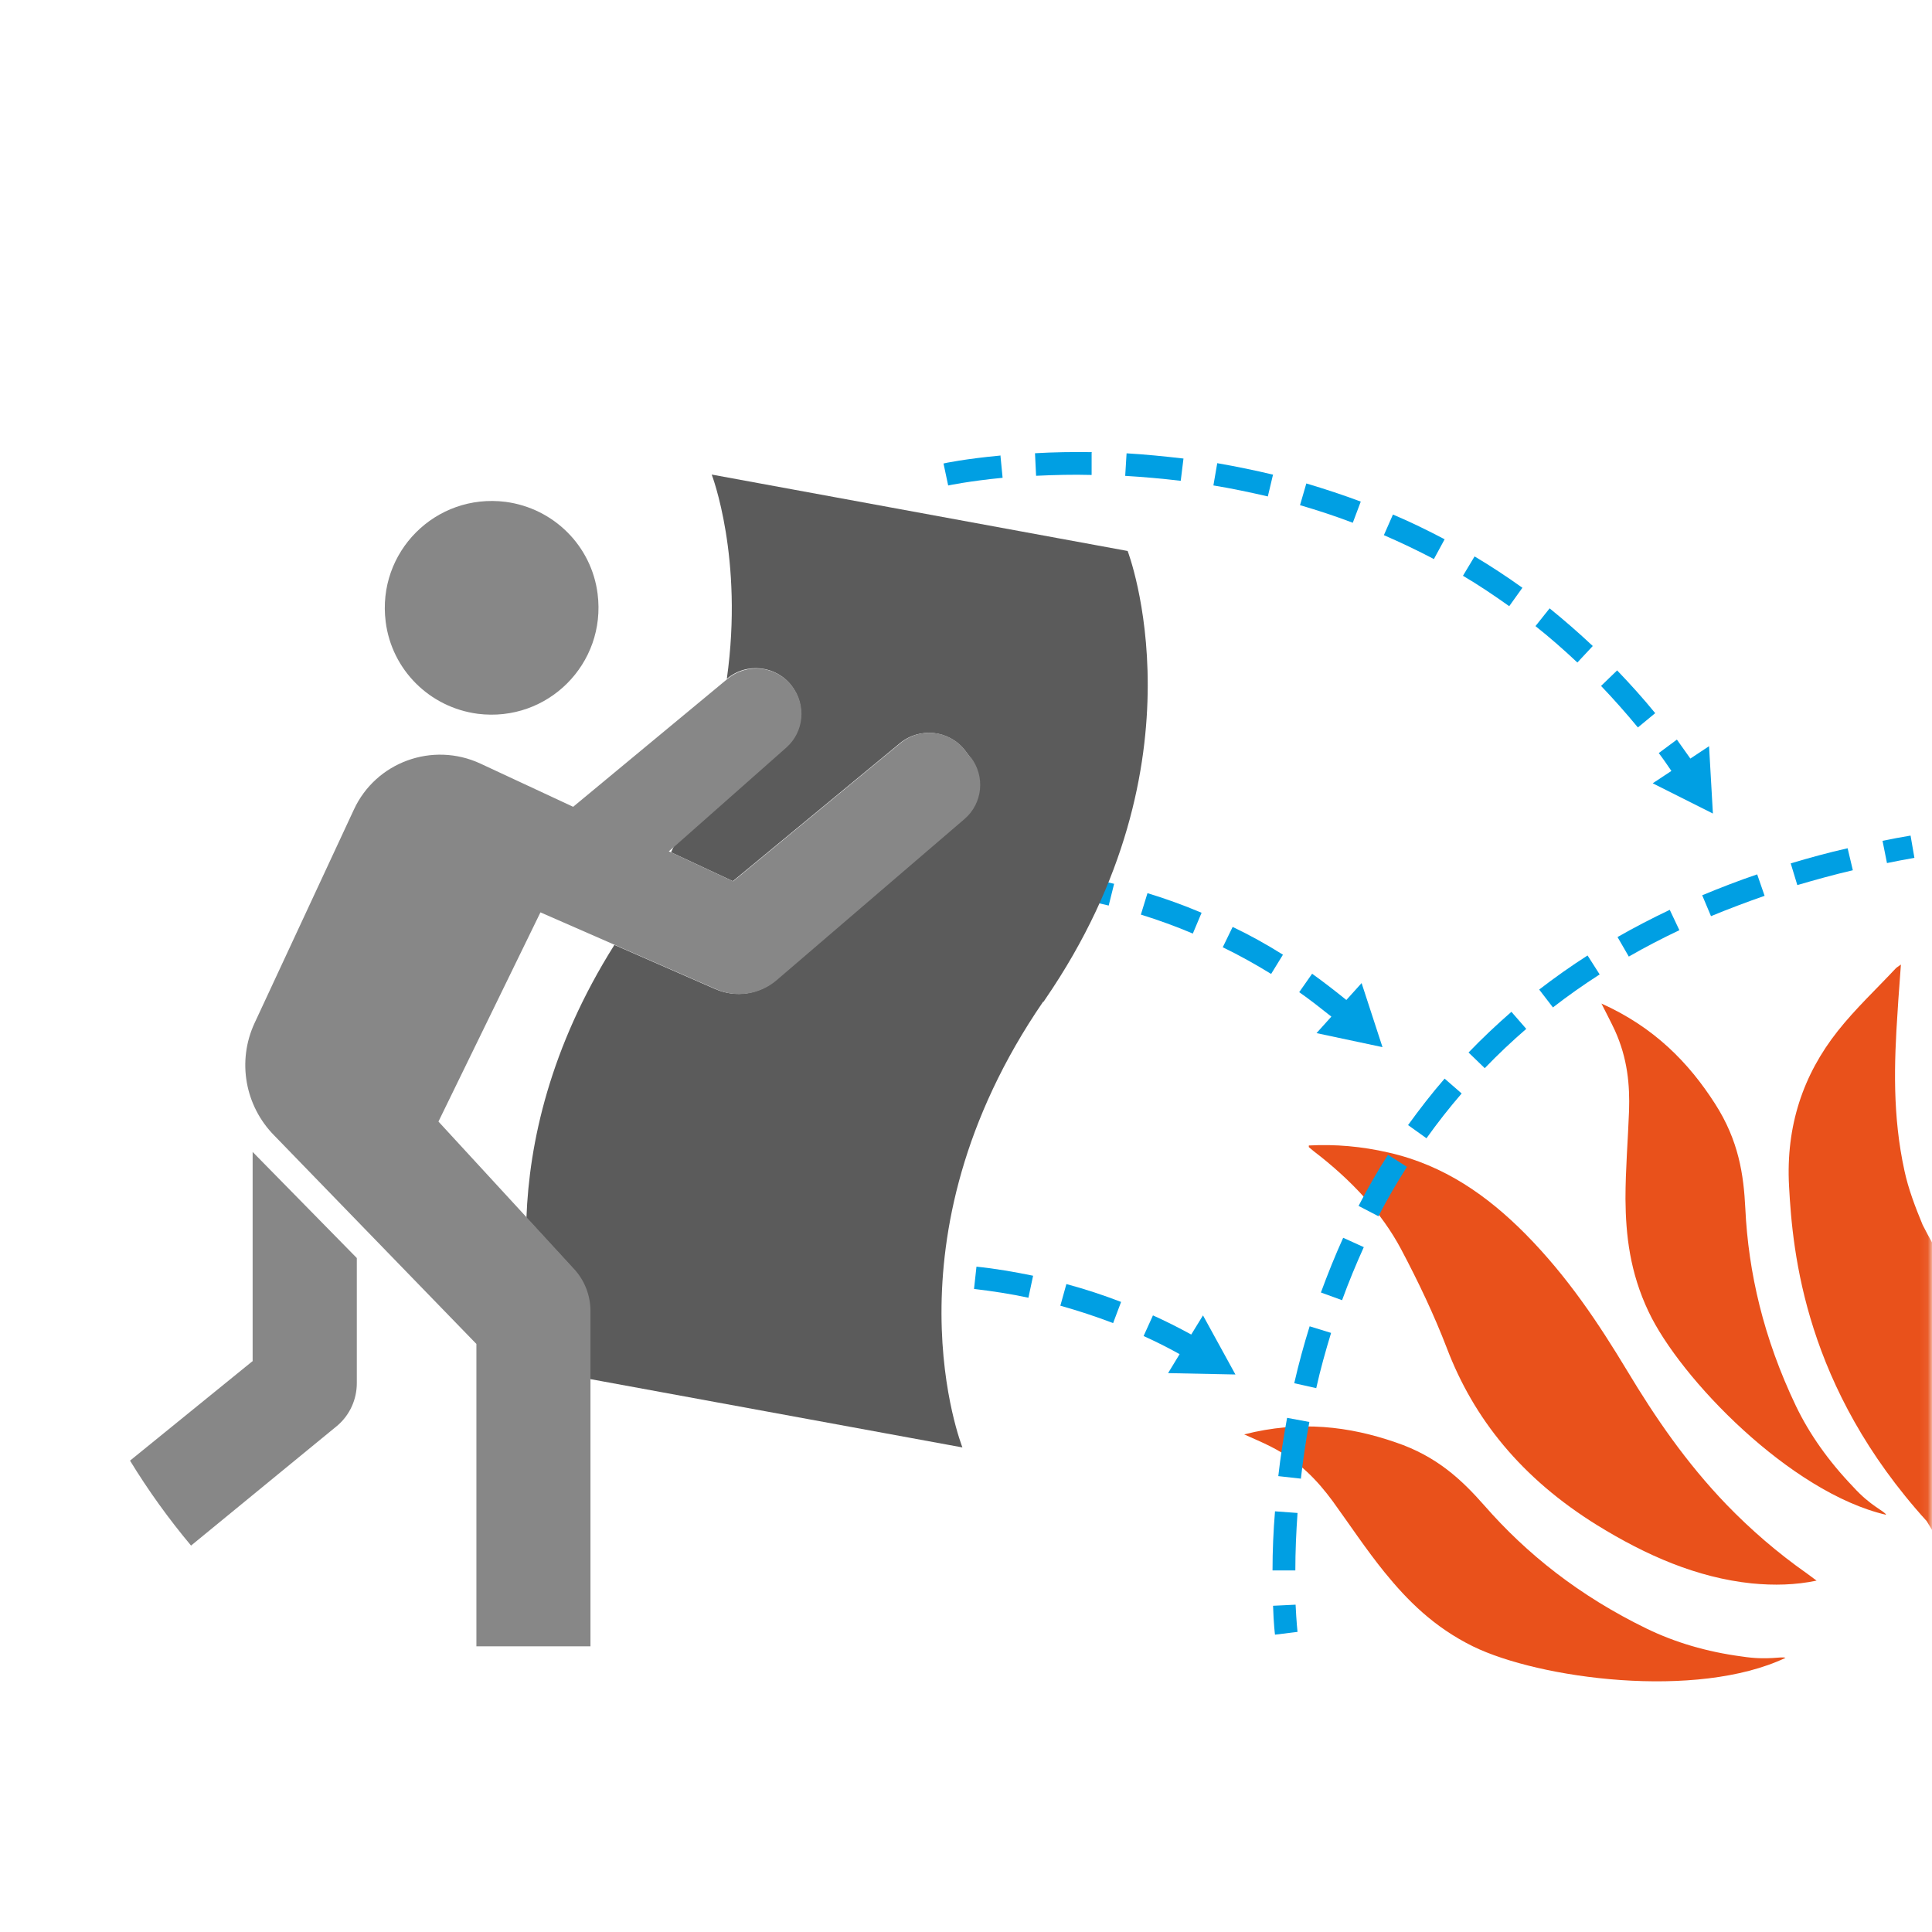 <svg xmlns="http://www.w3.org/2000/svg" width="236" height="236" viewBox="0 0 236 236" fill="none"><mask id="mask0_213_1847" style="mask-type:luminance" maskUnits="userSpaceOnUse" x="0" y="0" width="236" height="236"><path d="M235.931 0.086H0.031V235.985H235.931V0.086Z" fill="white"></path></mask><g mask="url(#mask0_213_1847)"><path d="M195.602 122.578C202.049 125.466 206.28 129.798 209.504 134.835C212.392 139.335 212.996 143.498 213.197 147.629C213.567 155.419 215.414 163.445 219.376 171.739C221.022 175.164 223.339 178.455 226.361 181.612C228.544 184.029 230.256 184.6 230.39 185.037C218.671 182.317 205.205 168.348 201.377 160.221C199.094 155.419 198.59 150.852 198.557 146.453C198.557 142.827 198.859 139.301 198.993 135.708C199.094 132.551 198.825 129.294 197.247 125.835C196.743 124.761 196.172 123.686 195.635 122.612L195.602 122.578Z" fill="#E9511B"></path><path d="M151.98 175.216C158.831 173.47 164.842 174.242 170.483 176.19C175.554 177.902 178.576 180.79 181.329 183.913C186.467 189.789 192.881 194.927 201.175 198.957C204.567 200.602 208.462 201.778 212.794 202.348C216.017 202.852 217.696 202.281 218.099 202.516C207.22 207.654 188.012 205.068 179.919 201.106C175.151 198.755 171.927 195.498 169.14 192.073C166.856 189.252 164.909 186.297 162.793 183.376C160.913 180.824 158.696 178.473 155.271 176.727C154.23 176.19 153.089 175.719 151.98 175.216Z" fill="#E9511B"></path><path d="M159.911 139.923C163.067 139.755 166.324 140.024 169.649 140.796C176.432 142.341 181.704 146.068 186.338 150.736C191.509 155.974 195.27 161.649 198.796 167.492C202.188 173.134 205.949 178.641 210.885 183.778C213.84 186.834 217.097 189.655 220.724 192.207C221.06 192.442 221.395 192.711 221.899 193.08C219.313 193.617 216.728 193.684 213.974 193.416C207.258 192.711 201.08 189.991 195.136 186.33C185.801 180.555 179.991 173.234 176.734 164.671C175.189 160.642 173.275 156.612 171.16 152.616C168.776 148.116 165.048 144.12 160.481 140.628C160.28 140.46 160.078 140.292 159.877 140.124C159.877 140.124 159.877 140.057 159.877 139.923H159.911Z" fill="#E9511B"></path><path d="M232.205 117.789C232.071 119.871 231.903 121.684 231.802 123.498C231.366 129.878 231.164 136.292 232.642 143.041C233.112 145.224 233.951 147.44 234.858 149.623C248.189 175.916 269.076 170.678 266.39 182.128C262.729 188.005 259.069 193.881 255.308 199.959C254.334 198.482 244.865 202.008 235.362 185.822C220.519 169.469 218.975 153.149 218.538 144.888C218.135 137.501 220.284 131.255 224.482 125.949C226.631 123.229 229.217 120.811 231.601 118.259C231.702 118.158 231.836 118.091 232.205 117.823V117.789Z" fill="#E9511B"></path><path d="M155.541 57.989C153.291 57.451 151.008 56.981 148.691 56.578L148.221 59.298C150.471 59.667 152.687 60.138 154.87 60.641L155.508 57.955L155.541 57.989Z" fill="#009FE3"></path><path d="M166.222 61.271C164.073 60.465 161.823 59.726 159.573 59.055L158.801 61.708C160.983 62.346 163.133 63.051 165.248 63.857L166.222 61.271Z" fill="#009FE3"></path><path d="M122.237 55.643C117.905 56.046 115.353 56.583 115.252 56.617L115.823 59.303C115.823 59.303 118.341 58.766 122.472 58.363L122.203 55.609L122.237 55.643Z" fill="#009FE3"></path><path d="M144.566 56.013C142.249 55.744 139.932 55.509 137.615 55.375L137.447 58.129C139.697 58.263 141.981 58.464 144.23 58.733L144.566 56.013Z" fill="#009FE3"></path><path d="M133.412 55.231C130.995 55.197 128.711 55.231 126.428 55.365L126.562 58.119C128.778 58.018 130.995 57.951 133.345 58.018V55.264L133.412 55.231Z" fill="#009FE3"></path><path d="M169.045 65.37C171.127 66.277 173.175 67.251 175.156 68.291L176.466 65.874C174.418 64.799 172.302 63.758 170.153 62.852L169.045 65.37Z" fill="#009FE3"></path><path d="M197.555 81.875L195.574 83.789C197.119 85.401 198.63 87.114 200.074 88.86L202.189 87.114C200.712 85.3 199.134 83.554 197.555 81.909V81.875Z" fill="#009FE3"></path><path d="M187.578 76.495C189.324 77.872 191.037 79.383 192.682 80.928L194.563 78.913C192.85 77.301 191.07 75.756 189.291 74.312L187.578 76.462V76.495Z" fill="#009FE3"></path><path d="M178.68 70.319C180.627 71.461 182.508 72.737 184.355 74.047L185.967 71.797C184.086 70.454 182.105 69.144 180.124 67.969L178.713 70.319H178.68Z" fill="#009FE3"></path><path d="M208.767 91.15L206.483 92.661C205.946 91.888 205.375 91.116 204.838 90.344L202.622 91.989C203.159 92.694 203.663 93.433 204.166 94.172L201.883 95.683L209.237 99.377L208.767 91.15Z" fill="#009FE3"></path><path d="M113.835 105.875C109.503 106.11 106.884 106.681 106.783 106.714L107.354 109.401C107.354 109.401 109.873 108.864 113.969 108.629L113.801 105.875H113.835Z" fill="#009FE3"></path><path d="M125.051 106.078C122.734 105.877 120.35 105.742 118.033 105.742V108.496C120.249 108.496 122.533 108.596 124.783 108.832L125.051 106.078Z" fill="#009FE3"></path><path d="M136.101 107.963C133.851 107.392 131.534 106.955 129.217 106.586L128.814 109.306C131.031 109.642 133.281 110.078 135.43 110.616L136.101 107.929V107.963Z" fill="#009FE3"></path><path d="M149.363 115.711C151.378 116.685 153.359 117.793 155.273 118.969L156.717 116.618C154.736 115.376 152.688 114.234 150.572 113.227L149.363 115.711Z" fill="#009FE3"></path><path d="M146.749 111.486C144.6 110.579 142.384 109.773 140.167 109.102L139.361 111.721C141.51 112.392 143.66 113.165 145.708 114.038L146.782 111.486H146.749Z" fill="#009FE3"></path><path d="M164.443 122.135C163.067 121.027 161.69 119.953 160.279 118.945L158.701 121.195C160.044 122.135 161.32 123.143 162.63 124.184L160.817 126.199L168.876 127.911L166.324 120.087L164.477 122.135H164.443Z" fill="#009FE3"></path><path d="M86 158.592L87.075 161.144C87.075 161.144 89.459 160.137 93.455 159.163L92.783 156.477C88.552 157.518 86.101 158.559 86 158.592Z" fill="#009FE3"></path><path d="M129.557 159.504C131.706 160.109 133.855 160.814 135.971 161.62L136.945 159.034C134.762 158.195 132.512 157.456 130.262 156.852L129.523 159.504H129.557Z" fill="#009FE3"></path><path d="M108.065 154.325L108.166 157.079C110.348 157.012 112.665 157.012 114.915 157.146L115.049 154.393C112.699 154.258 110.281 154.258 108.031 154.325H108.065Z" fill="#009FE3"></path><path d="M96.914 155.568L97.418 158.288C99.601 157.885 101.884 157.549 104.101 157.347L103.832 154.594C101.515 154.829 99.164 155.131 96.881 155.568H96.914Z" fill="#009FE3"></path><path d="M118.977 157.447C121.226 157.715 123.443 158.051 125.625 158.521L126.196 155.835C123.913 155.365 121.596 154.962 119.279 154.727L118.977 157.48V157.447Z" fill="#009FE3"></path><path d="M145.538 163.03C143.994 162.191 142.415 161.385 140.837 160.68L139.695 163.198C141.173 163.87 142.65 164.609 144.094 165.414L142.684 167.731L150.911 167.899L146.949 160.68L145.505 163.03H145.538Z" fill="#009FE3"></path><path d="M127.469 122.375L127.67 122.073C147.65 92.959 137.744 67.304 137.744 67.304L86.938 57.969C86.938 57.969 90.866 68.144 88.784 82.919C91.202 80.87 94.829 81.307 96.709 83.792C98.456 86.109 98.153 89.366 95.971 91.28L82.337 103.335C82.203 103.604 82.102 103.839 81.968 104.108L89.523 107.634L109.94 90.776C112.358 88.795 115.951 89.198 117.865 91.65L118.469 92.455C120.282 94.772 119.913 98.13 117.697 100.044L94.762 119.722C92.713 121.468 89.893 121.905 87.408 120.83L75.05 115.424C67.159 127.949 64.641 139.635 64.305 148.769L70.013 154.981C71.323 156.392 72.028 158.239 72.028 160.153V168.447L117.563 176.808C117.563 176.808 107.455 151.455 127.435 122.342L127.469 122.375Z" fill="#5B5B5B"></path><path d="M155.743 199.676C155.743 199.676 155.575 198.366 155.508 196.15L158.261 196.016C158.362 198.131 158.496 199.34 158.496 199.34L155.776 199.676H155.743Z" fill="#009FE3"></path><path d="M158.197 191.832H155.443C155.443 189.448 155.544 187.03 155.746 184.612L158.499 184.814C158.331 187.164 158.23 189.515 158.23 191.832H158.197ZM158.869 180.616L156.149 180.314C156.417 177.93 156.787 175.545 157.223 173.195L159.943 173.699C159.507 175.982 159.171 178.333 158.902 180.65L158.869 180.616ZM160.783 169.568L158.096 168.964C158.633 166.613 159.271 164.263 159.977 162.013L162.596 162.819C161.924 165.035 161.286 167.285 160.783 169.568ZM163.939 158.823L161.353 157.882C162.193 155.599 163.1 153.349 164.073 151.2L166.592 152.342C165.652 154.424 164.745 156.606 163.939 158.823ZM168.405 148.581L165.954 147.305C167.062 145.156 168.271 143.04 169.547 141.059L171.864 142.536C170.622 144.484 169.446 146.499 168.372 148.581H168.405ZM174.248 139.044L171.998 137.432C173.409 135.485 174.886 133.571 176.464 131.757L178.546 133.571C177.035 135.317 175.591 137.164 174.248 139.044ZM181.367 130.481L179.386 128.567C181.031 126.855 182.811 125.176 184.624 123.597L186.438 125.679C184.692 127.19 182.979 128.802 181.367 130.481ZM189.695 123.06L188.016 120.877C189.896 119.433 191.878 118.023 193.926 116.713L195.404 119.03C193.422 120.306 191.508 121.65 189.695 123.06ZM198.963 116.848L197.586 114.464C199.635 113.288 201.784 112.18 203.966 111.139L205.142 113.624C203.026 114.631 200.944 115.706 198.963 116.848ZM209.003 111.911L207.929 109.359C210.112 108.453 212.361 107.58 214.645 106.807L215.552 109.427C213.335 110.199 211.119 111.038 209.003 111.911ZM219.548 108.117L218.742 105.464C220.991 104.792 223.308 104.154 225.693 103.617L226.331 106.304C224.014 106.841 221.73 107.479 219.548 108.117Z" fill="#009FE3"></path><path d="M230.494 105.395L229.957 102.708C231.065 102.473 232.207 102.272 233.382 102.07L233.852 104.79C232.711 104.992 231.602 105.193 230.494 105.428V105.395Z" fill="#009FE3"></path><path d="M118.502 92.475L117.898 91.669C115.984 89.184 112.391 88.781 109.973 90.796L89.556 107.653L82.001 104.127L81.698 103.993L82.404 103.388L96.037 91.333C98.22 89.419 98.522 86.128 96.776 83.845C94.862 81.326 91.269 80.924 88.851 82.938L70.013 98.553L58.696 93.281C52.853 90.561 45.902 93.079 43.216 98.922L31.093 124.98C28.944 129.614 29.918 135.088 33.511 138.715L58.193 164.168V201.106H72.128V160.172C72.128 158.258 71.423 156.411 70.114 155.001L64.405 148.789L53.559 137.002L66.017 111.448L75.15 115.444L87.508 120.85C89.959 121.925 92.814 121.488 94.862 119.742L117.797 100.064C120.047 98.15 120.383 94.826 118.569 92.475H118.502Z" fill="#878787"></path><path d="M30.893 166.232L15.883 178.421C18.099 182.048 20.584 185.507 23.338 188.797L41.236 174.123C42.747 172.813 43.586 170.933 43.586 168.952V153.673L30.86 140.711V166.232H30.893Z" fill="#878787"></path><path d="M58.36 87.192C66.889 88.267 74.075 81.081 73.001 72.551C72.262 66.675 67.628 62.075 61.752 61.302C53.222 60.228 46.036 67.414 47.111 75.943C47.849 81.82 52.483 86.42 58.36 87.192Z" fill="#878787"></path></g></svg>
